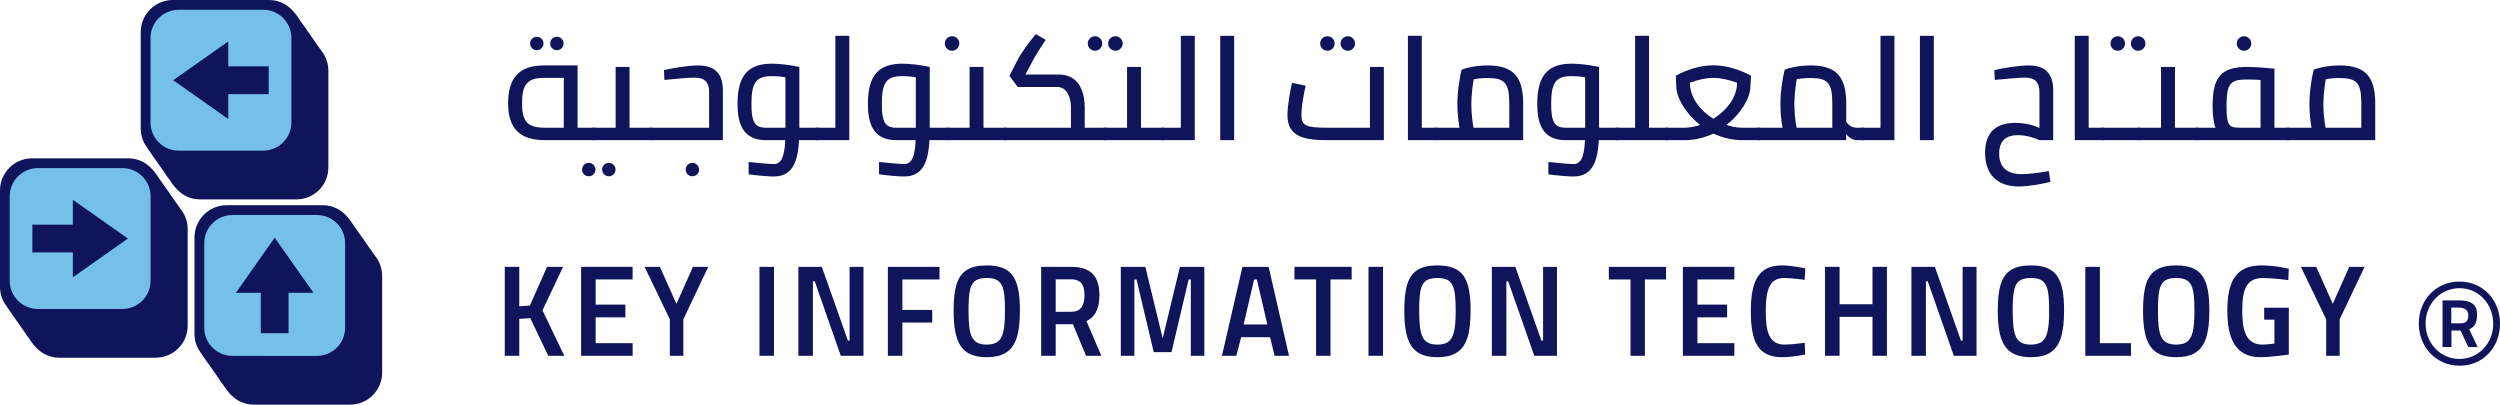 <?xml version="1.0" encoding="utf-8"?>
<!-- Generator: Adobe Illustrator 16.0.0, SVG Export Plug-In . SVG Version: 6.00 Build 0)  -->
<!DOCTYPE svg PUBLIC "-//W3C//DTD SVG 1.1//EN" "http://www.w3.org/Graphics/SVG/1.1/DTD/svg11.dtd">
<svg version="1.1" id="Layer_1" xmlns="http://www.w3.org/2000/svg" xmlns:xlink="http://www.w3.org/1999/xlink" x="0px" y="0px"
	 width="355.816px" height="57.59px" viewBox="0 0 355.816 57.59" enable-background="new 0 0 355.816 57.59" xml:space="preserve">
<g>
	<g>
		<path fill="#0F145B" d="M344.258,46.041c0-3.378,2.457-5.966,5.793-5.966c3.33,0,5.766,2.61,5.766,5.986
			c0,3.378-2.412,5.988-5.744,5.988C346.736,52.05,344.258,49.418,344.258,46.041z M354.852,46.062c0-2.806-2.086-5.044-4.801-5.044
			c-2.746,0-4.826,2.238-4.826,5.023c0,2.805,2.08,5.044,4.826,5.044C352.766,51.085,354.852,48.87,354.852,46.062z M347.635,42.751
			h2.416c1.664,0,2.5,0.635,2.5,1.929c0,1.295-0.309,1.819-1.121,2.194l1.207,2.521h-1.336l-1.098-2.347h-1.297v2.347h-1.271V42.751
			z M350.18,46.017c0.789,0,1.121-0.327,1.121-1.118c0-0.743-0.463-1.117-1.361-1.117h-1.055v2.235H350.18z"/>
	</g>
	<g>
		<g>
			<g>
				<g>
					<g>
						<g>
							<path fill="#0F145B" d="M75.474,45.276l-1.566,0.111v5.249h-2.069V37.979h2.069v5.619l1.511-0.114l2.439-5.505h2.286
								l-2.935,6.192l3.103,6.466h-2.285L75.474,45.276z"/>
						</g>
						<g>
							<path fill="#0F145B" d="M82.711,37.979h7.328v1.793h-5.263v3.584h4.229v1.813h-4.229v3.676h5.263v1.793h-7.328V37.979z"/>
						</g>
						<g>
							<path fill="#0F145B" d="M97.258,45.444v5.192h-1.922v-5.192l-3.599-7.466h2.178l2.365,5.266l2.344-5.266h2.178L97.258,45.444
								z"/>
						</g>
						<g>
							<path fill="#0F145B" d="M108.093,37.979h2.066v12.658h-2.066V37.979z"/>
						</g>
						<g>
							<path fill="#0F145B" d="M113.63,37.979h3.341l3.707,10.493h0.242V37.979h1.975v12.658h-3.229l-3.707-10.606h-0.262v10.606
								h-2.066V37.979z"/>
						</g>
						<g>
							<path fill="#0F145B" d="M126.365,37.979h7.349v1.793h-5.282v4.342h4.248v1.79h-4.248v4.733h-2.066V37.979z"/>
						</g>
						<g>
							<path fill="#0F145B" d="M135.726,44.187c0-3.102,0.498-4.95,1.935-5.801c0.704-0.423,1.606-0.61,2.769-0.61
								c3.639,0,4.729,1.829,4.729,6.411c0,3.215-0.536,5.192-2.104,6.078c-0.664,0.389-1.532,0.573-2.624,0.573
								C136.814,50.838,135.726,48.77,135.726,44.187z M141.761,48.787c1.033-0.556,1.273-1.959,1.273-4.601
								c0-3.509-0.388-4.618-2.605-4.618c-0.517,0-0.938,0.073-1.268,0.203c-1.107,0.463-1.313,1.736-1.313,4.415
								c0,3.512,0.388,4.858,2.581,4.858C140.985,49.045,141.41,48.953,141.761,48.787z"/>
						</g>
						<g>
							<path fill="#0F145B" d="M152.706,46.144h-2.452v4.493h-2.07V37.979h4.245c2.607,0,4.045,1.109,4.045,4.029
								c0,2.218-0.794,3.195-1.846,3.692l2.122,4.937h-2.18L152.706,46.144z M152.429,39.753h-2.175v4.621h2.175
								c1.332,0,1.922-0.758,1.922-2.366C154.351,40.435,153.761,39.753,152.429,39.753z"/>
						</g>
						<g>
							<path fill="#0F145B" d="M159.519,37.979h3.489l2.473,10.161l2.455-10.161h3.473v12.658h-1.923V39.771h-0.311l-2.439,10.347
								h-2.528l-2.455-10.347h-0.298v10.865h-1.936V37.979z"/>
						</g>
						<g>
							<path fill="#0F145B" d="M176.832,37.979h3.73l2.897,12.658h-2.051l-0.644-2.644h-4.118l-0.681,2.644h-2.052L176.832,37.979z
								 M177,46.182h3.378l-1.495-6.41h-0.39L177,46.182z"/>
						</g>
						<g>
							<path fill="#0F145B" d="M184.235,37.979h8.143v1.793h-3.012v10.865h-2.051V39.771h-3.08V37.979z"/>
						</g>
						<g>
							<path fill="#0F145B" d="M194.774,37.979h2.067v12.658h-2.067V37.979z"/>
						</g>
						<g>
							<path fill="#0F145B" d="M199.869,44.187c0-3.102,0.498-4.95,1.938-5.801c0.701-0.423,1.605-0.61,2.769-0.61
								c3.639,0,4.725,1.829,4.725,6.411c0,3.215-0.532,5.192-2.101,6.078c-0.668,0.389-1.532,0.573-2.624,0.573
								C200.958,50.838,199.869,48.77,199.869,44.187z M205.907,48.787c1.03-0.556,1.275-1.959,1.275-4.601
								c0-3.509-0.393-4.618-2.607-4.618c-0.514,0-0.938,0.073-1.273,0.203c-1.104,0.463-1.313,1.736-1.313,4.415
								c0,3.512,0.394,4.858,2.587,4.858C205.132,49.045,205.554,48.953,205.907,48.787z"/>
						</g>
						<g>
							<path fill="#0F145B" d="M212.33,37.979h3.341l3.712,10.493h0.24V37.979h1.975v12.658h-3.229l-3.713-10.606h-0.261v10.606
								h-2.064V37.979z"/>
						</g>
						<g>
							<path fill="#0F145B" d="M228.979,37.979h8.142v1.793h-3.009v10.865h-2.048V39.771h-3.085V37.979z"/>
						</g>
						<g>
							<path fill="#0F145B" d="M239.517,37.979h7.33v1.793h-5.26v3.584h4.227v1.813h-4.227v3.676h5.26v1.793h-7.33V37.979z"/>
						</g>
						<g>
							<path fill="#0F145B" d="M256.928,50.452c0,0-1.772,0.386-3.305,0.386c-3.564,0-4.432-2.438-4.432-6.559
								c0-4.398,1.162-6.504,4.432-6.504c1.4,0,3.322,0.426,3.322,0.426l-0.092,1.626c0,0-1.83-0.259-2.916-0.259
								c-2.012,0-2.621,1.517-2.621,4.711c0,2.973,0.478,4.766,2.674,4.766c0.98,0,2.863-0.258,2.863-0.258L256.928,50.452z"/>
						</g>
						<g>
							<path fill="#0F145B" d="M266.507,45.092h-4.688v5.545h-2.069V37.979h2.069v5.322h4.688v-5.322h2.051v12.658h-2.051V45.092z"
								/>
						</g>
						<g>
							<path fill="#0F145B" d="M272.044,37.979h3.341l3.712,10.493h0.237V37.979h1.978v12.658h-3.232l-3.71-10.606h-0.259v10.606
								h-2.066V37.979z"/>
						</g>
						<g>
							<path fill="#0F145B" d="M284.336,44.187c0-3.102,0.501-4.95,1.94-5.801c0.701-0.423,1.606-0.61,2.769-0.61
								c3.637,0,4.726,1.829,4.726,6.411c0,3.215-0.535,5.192-2.107,6.078c-0.661,0.389-1.529,0.573-2.618,0.573
								C285.425,50.838,284.336,48.77,284.336,44.187z M290.374,48.787c1.031-0.556,1.273-1.959,1.273-4.601
								c0-3.509-0.385-4.618-2.603-4.618c-0.517,0-0.941,0.073-1.271,0.203c-1.11,0.463-1.313,1.736-1.313,4.415
								c0,3.512,0.388,4.858,2.584,4.858C289.599,49.045,290.023,48.953,290.374,48.787z"/>
						</g>
						<g>
							<path fill="#0F145B" d="M296.797,50.637V37.979h2.07v10.865h4.43v1.793H296.797z"/>
						</g>
						<g>
							<path fill="#0F145B" d="M305.013,44.187c0-3.102,0.496-4.95,1.938-5.801c0.701-0.423,1.605-0.61,2.769-0.61
								c3.639,0,4.728,1.829,4.728,6.411c0,3.215-0.535,5.192-2.106,6.078c-0.665,0.389-1.535,0.573-2.621,0.573
								C306.1,50.838,305.013,48.77,305.013,44.187z M311.049,48.787c1.033-0.556,1.276-1.959,1.276-4.601
								c0-3.509-0.391-4.618-2.605-4.618c-0.517,0-0.941,0.073-1.273,0.203c-1.11,0.463-1.313,1.736-1.313,4.415
								c0,3.512,0.388,4.858,2.587,4.858C310.271,49.045,310.698,48.953,311.049,48.787z"/>
						</g>
						<g>
							<path fill="#0F145B" d="M322.254,43.798h3.504v6.67c0,0-2.652,0.37-4.039,0.37c-3.657,0-4.709-2.81-4.709-6.612
								c0-4.142,1.185-6.45,4.836-6.45c2.07,0,3.912,0.48,3.912,0.48l-0.074,1.608c0,0-2.178-0.296-3.635-0.296
								c-2.51,0-2.917,1.978-2.917,4.657c0,2.732,0.482,4.819,2.86,4.819c0.646,0,1.717-0.147,1.717-0.147v-3.398h-1.455V43.798z"/>
						</g>
						<g>
							<path fill="#0F145B" d="M332.995,45.444v5.192h-1.918v-5.192l-3.602-7.466h2.182l2.361,5.266l2.342-5.266h2.18
								L332.995,45.444z"/>
						</g>
					</g>
				</g>
				<g>
					<circle fill="#0F145B" cx="83.796" cy="24.134" r="0.956"/>
					<circle fill="#0F145B" cx="86.652" cy="24.134" r="0.956"/>
					<circle fill="#0F145B" cx="98.541" cy="24.134" r="0.956"/>
					<g>
						<g>
							<g>
								<path fill="#0F145B" d="M84.932,19.05l-0.211,0.896h-7.193c-3.562,0-5.21-1.685-5.21-5.251c0-3.631,1.605-5.383,5.065-5.383
									H82.2v8.864h2.521L84.932,19.05z M77.527,18.177h2.714v-7.09h-2.858c-2.318,0-3.085,0.938-3.085,3.608
									C74.298,17.278,75.064,18.177,77.527,18.177z"/>
							</g>
							<g>
								<path fill="#0F145B" d="M93.124,19.05l-0.206,0.896h-8.614l-0.208-0.896l0.208-0.873h3.317V9.524h1.98v8.652h3.316
									L93.124,19.05z"/>
							</g>
							<g>
								<path fill="#0F145B" d="M102.882,12.839v7.107H92.499l-0.208-0.896l0.208-0.873h8.427v-5.131c0-1.293-0.628-2-2.043-2
									c-0.879,0-3.049,0.207-4.319,0.331L94.5,9.98c1.419-0.333,3.589-0.668,4.859-0.668
									C101.337,9.313,102.882,10.104,102.882,12.839z"/>
							</g>
							<g>
								<path fill="#0F145B" d="M116.543,19.946h-2.818c-0.166,3.401-1.123,5.173-3.626,5.173c-0.73,0-2.381-0.145-3.546-0.31
									v-1.756c1.561,0.169,2.964,0.294,3.546,0.294c1,0,1.54-0.771,1.667-3.401h-2.771c-3.398,0-4.026-2.562-4.026-5.171
									c0-4.295,1.732-5.712,4.92-5.712c1.105,0,2.421,0.167,3.879,0.461v8.652h2.776l0.208,0.873L116.543,19.946z M108.994,18.177
									h2.792v-7.174c-0.706-0.126-1.334-0.169-1.898-0.169c-2.23,0-2.939,0.834-2.939,3.941
									C106.948,17.406,107.449,18.177,108.994,18.177z"/>
							</g>
							<g>
								<path fill="#0F145B" d="M120.878,5.099v14.848h-4.754l-0.211-0.896l0.211-0.873h2.769V5.099H120.878z"/>
							</g>
							<g>
								<path fill="#0F145B" d="M135.101,19.946h-2.816c-0.169,3.401-1.126,5.173-3.628,5.173c-0.733,0-2.378-0.145-3.547-0.31
									v-1.756c1.564,0.169,2.964,0.294,3.547,0.294c1.002,0,1.542-0.771,1.666-3.401h-2.771c-3.401,0-4.026-2.562-4.026-5.171
									c0-4.295,1.729-5.712,4.92-5.712c1.107,0,2.421,0.167,3.879,0.461v8.652h2.776l0.205,0.873L135.101,19.946z M127.552,18.177
									h2.792v-7.174c-0.709-0.126-1.334-0.169-1.898-0.169c-2.23,0-2.94,0.834-2.94,3.941
									C125.505,17.406,126.006,18.177,127.552,18.177z"/>
							</g>
							<g>
								<path fill="#0F145B" d="M143.501,19.05l-0.211,0.896h-8.611l-0.206-0.896l0.206-0.873h3.316V9.524h1.98v8.652h3.314
									L143.501,19.05z"/>
							</g>
							<g>
								<path fill="#0F145B" d="M157.721,19.05l-0.208,0.896h-14.637l-0.211-0.896l0.211-0.873h9.548v-2.9
									c0-1.375-0.541-2.878-1.938-2.898h-5.629l-1.189-1.585l1.147-2.233c0.563-1.103,1.748-2.687,2.604-3.708l1.416,0.815
									c-1.063,1.584-1.646,2.562-2.207,3.646l-0.688,1.293h4.775c2.916,0,3.671,2.605,3.671,4.692v2.879h3.127L157.721,19.05z"/>
							</g>
							<g>
								<path fill="#0F145B" d="M165.913,19.05l-0.206,0.896h-8.611l-0.208-0.896l0.208-0.873h3.314V9.524h1.982v8.652h3.314
									L165.913,19.05z"/>
							</g>
							<g>
								<path fill="#0F145B" d="M170.045,5.099v14.848h-4.757l-0.208-0.896l0.208-0.873h2.773V5.099H170.045z"/>
							</g>
							<g>
								<path fill="#0F145B" d="M173.67,5.099h1.983v14.848h-1.983V5.099z"/>
							</g>
							<g>
								<path fill="#0F145B" d="M196.96,9.524v10.422h-8.152c-3.649,0-5.568-0.728-5.568-3.583c0-1.272,0.355-3.273,0.648-4.569
									l1.938,0.396c-0.371,1.646-0.601,3.295-0.601,4.173c0,1.462,0.559,1.813,3.583,1.813h6.173V9.524H196.96z"/>
							</g>
							<g>
								<path fill="#0F145B" d="M204.757,19.05l-0.205,0.896h-4.172V5.099h1.978v13.078h2.194L204.757,19.05z"/>
							</g>
							<g>
								<path fill="#0F145B" d="M216.788,14.734v5.212h-12.656l-0.208-0.896l0.208-0.873h3.589
									c-0.147-0.855-0.295-2.085-0.295-3.357c0-1.942,0.355-3.922,0.604-4.903c0.606-0.248,2.001-0.604,3.694-0.604
									C215.373,9.313,216.788,10.921,216.788,14.734z M209.722,18.177h5.087v-3.442c0-2.94-0.646-3.629-3.085-3.629
									c-0.71,0-1.422,0.065-1.98,0.169c-0.188,1.104-0.335,2.48-0.335,3.545C209.408,15.882,209.535,17.237,209.722,18.177z"/>
							</g>
							<g>
								<path fill="#0F145B" d="M230.362,19.946h-2.813c-0.166,3.401-1.126,5.173-3.628,5.173c-0.733,0-2.376-0.145-3.547-0.31
									v-1.756c1.569,0.169,2.964,0.294,3.547,0.294c0.999,0,1.542-0.771,1.666-3.401h-2.771c-3.401,0-4.024-2.562-4.024-5.171
									c0-4.295,1.73-5.712,4.921-5.712c1.104,0,2.418,0.167,3.878,0.461v8.652h2.771l0.208,0.873L230.362,19.946z M222.816,18.177
									h2.795v-7.174c-0.71-0.126-1.337-0.169-1.898-0.169c-2.231,0-2.94,0.834-2.94,3.941
									C220.772,17.406,221.273,18.177,222.816,18.177z"/>
							</g>
							<g>
								<path fill="#0F145B" d="M237.621,19.05l-0.211,0.896h-7.465l-0.208-0.896l0.208-0.873h2.774V5.099h1.98v13.078h2.71
									L237.621,19.05z"/>
							</g>
							<g>
								<path fill="#0F145B" d="M250.733,19.05l-0.203,0.896h-2.567c-1.377,0-2.877-0.351-4.108-0.938
									c-1.168,0.565-2.647,0.938-4.023,0.938h-2.837l-0.211-0.896l0.211-0.873h2.771c0.733,0,1.482-0.146,2.191-0.397
									c-2.046-1.647-3.333-3.818-3.378-5.422l-0.061-1.586c1.585-0.872,3.462-1.478,5.315-1.478c1.856,0,3.752,0.605,5.379,1.478
									l-0.084,1.586c-0.04,1.604-1.313,3.774-3.398,5.422c0.732,0.251,1.484,0.397,2.215,0.397h2.586L250.733,19.05z
									 M243.854,16.901c2.104-1.332,3.378-3.209,3.378-5.128c-1.166-0.415-2.292-0.687-3.378-0.687
									c-1.104,0-2.188,0.271-3.338,0.687C240.517,13.712,241.79,15.61,243.854,16.901z"/>
							</g>
							<g>
								<path fill="#0F145B" d="M265.499,19.05l-0.211,0.896h-1.021c-0.498,0-1.104-0.351-1.5-0.851v0.851h-12.656L249.9,19.05
									l0.211-0.873h3.586c-0.147-0.855-0.293-2.085-0.293-3.357c0-1.942,0.354-3.922,0.606-4.903
									c0.602-0.248,1.999-0.604,3.687-0.604c3.651,0,5.07,1.608,5.07,5.422v2.587c0.293,0.479,0.813,0.855,1.5,0.855h1.021
									L265.499,19.05z M255.698,18.177h5.087v-3.442c0-2.94-0.646-3.629-3.088-3.629c-0.704,0-1.416,0.065-1.98,0.169
									c-0.187,1.104-0.335,2.48-0.335,3.545C255.382,15.882,255.512,17.237,255.698,18.177z"/>
							</g>
							<g>
								<path fill="#0F145B" d="M269.626,5.099v14.848h-4.754l-0.206-0.896l0.206-0.873h2.771V5.099H269.626z"/>
							</g>
							<g>
								<path fill="#0F145B" d="M273.254,5.099h1.98v14.848h-1.98V5.099z"/>
							</g>
							<g>
								<path fill="#0F145B" d="M284.534,21.87c0,1.79,0.98,2.917,3.188,2.917c0.794,0,2.275-0.146,3.881-0.44l0.229,1.544
									c-1.126,0.271-3.045,0.648-4.503,0.648c-3.13,0-4.799-1.775-4.799-4.795c0-2.817,1.46-4.257,4.318-4.257
									c1.521,0,2.813,0.418,3.417,0.73v-5.172c0-1.293-0.625-2-2.02-2c-0.896,0-3.063,0.207-4.337,0.331l-0.063-1.396
									c1.442-0.333,3.586-0.668,4.856-0.668c1.983,0,3.525,0.791,3.525,3.526v7.107h-1.962c-0.643-0.313-1.877-0.709-3.066-0.709
									C285.536,19.237,284.534,20.011,284.534,21.87z"/>
							</g>
							<g>
								<path fill="#0F145B" d="M299.671,19.05l-0.211,0.896h-4.168V5.099h1.982v13.078h2.186L299.671,19.05z"/>
							</g>
							<g>
								<path fill="#0F145B" d="M298.838,19.05l0.206-0.873h5.632l0.208,0.873l-0.208,0.896h-5.632L298.838,19.05z"/>
							</g>
							<g>
								<path fill="#0F145B" d="M313.079,19.05l-0.209,0.896h-8.611l-0.205-0.896l0.205-0.873h3.314V9.524h1.983v8.652h3.313
									L313.079,19.05z"/>
							</g>
							<g>
								<path fill="#0F145B" d="M326.028,19.05l-0.209,0.896h-13.371l-0.202-0.896l0.202-0.873h2.883
									c-0.296-0.73-0.417-1.729-0.417-3.107c0-4.048,1.146-5.545,4.923-5.545c1.081,0,2.648,0.123,3.876,0.251v8.401h2.105
									L326.028,19.05z M321.733,18.177v-6.8c-0.667-0.041-1.376-0.062-1.896-0.062c-2.399,0-2.942,0.543-2.942,3.754
									c0,2.836,0.311,3.107,1.959,3.107H321.733z"/>
							</g>
							<g>
								<path fill="#0F145B" d="M338.061,14.734v5.212h-12.66l-0.209-0.896l0.209-0.873h3.586c-0.146-0.855-0.291-2.085-0.291-3.357
									c0-1.942,0.354-3.922,0.607-4.903c0.604-0.248,1.998-0.604,3.688-0.604C336.641,9.313,338.061,10.921,338.061,14.734z
									 M330.991,18.177h5.088v-3.442c0-2.94-0.648-3.629-3.088-3.629c-0.705,0-1.416,0.065-1.98,0.169
									c-0.189,1.104-0.334,2.48-0.334,3.545C330.676,15.882,330.803,17.237,330.991,18.177z"/>
							</g>
						</g>
						<circle fill="#0F145B" cx="76.402" cy="6.19" r="0.955"/>
						<circle fill="#0F145B" cx="79.259" cy="6.19" r="0.956"/>
						<path fill="#0F145B" d="M136.537,6.19c0,0.568-0.464,1.034-1.033,1.034s-1.034-0.466-1.034-1.034
							c0-0.572,0.465-1.032,1.034-1.032S136.537,5.618,136.537,6.19z"/>
					</g>
					<path fill="#0F145B" d="M156.882,6.19c0,0.568-0.461,1.034-1.03,1.034c-0.572,0-1.034-0.466-1.034-1.034
						c0-0.572,0.462-1.032,1.034-1.032C156.421,5.158,156.882,5.618,156.882,6.19z"/>
					<path fill="#0F145B" d="M159.785,6.19c0,0.568-0.467,1.034-1.033,1.034c-0.569,0-1.034-0.466-1.034-1.034
						c0-0.572,0.465-1.032,1.034-1.032C159.318,5.158,159.785,5.618,159.785,6.19z"/>
					<path fill="#0F145B" d="M189.957,6.19c0,0.568-0.461,1.034-1.033,1.034c-0.567,0-1.031-0.466-1.031-1.034
						c0-0.572,0.464-1.032,1.031-1.032C189.496,5.158,189.957,5.618,189.957,6.19z"/>
					<path fill="#0F145B" d="M192.857,6.19c0,0.568-0.461,1.034-1.03,1.034c-0.572,0-1.034-0.466-1.034-1.034
						c0-0.572,0.462-1.032,1.034-1.032C192.396,5.158,192.857,5.618,192.857,6.19z"/>
					<path fill="#0F145B" d="M302.447,6.19c0,0.568-0.464,1.034-1.033,1.034s-1.033-0.466-1.033-1.034
						c0-0.572,0.464-1.032,1.033-1.032S302.447,5.618,302.447,6.19z"/>
					<path fill="#0F145B" d="M305.348,6.19c0,0.568-0.464,1.034-1.033,1.034s-1.031-0.466-1.031-1.034
						c0-0.572,0.462-1.032,1.031-1.032S305.348,5.618,305.348,6.19z"/>
					<path fill="#0F145B" d="M320.411,6.19c0,0.568-0.464,1.034-1.033,1.034s-1.033-0.466-1.033-1.034
						c0-0.572,0.464-1.032,1.033-1.032S320.411,5.618,320.411,6.19z"/>
				</g>
			</g>
		</g>
		<g>
			<g>
				<g>
					<g>
						<path fill="#0F145B" d="M45.663,7.12c-0.003-0.003-0.006-0.006-0.008-0.011c-0.09-0.146-0.188-0.287-0.296-0.425
							c-0.105-0.172-0.224-0.339-0.351-0.497c-0.019-0.023-0.037-0.049-0.056-0.072c-0.084-0.136-0.176-0.269-0.273-0.396
							c-0.087-0.142-0.18-0.277-0.282-0.41c-0.085-0.141-0.18-0.278-0.282-0.407c-0.119-0.199-0.253-0.387-0.401-0.563
							c-0.002-0.002-0.005-0.005-0.008-0.01C43.617,4.18,43.52,4.039,43.414,3.9c-0.108-0.171-0.228-0.336-0.354-0.494
							c-0.019-0.023-0.037-0.049-0.056-0.072c-0.084-0.138-0.174-0.27-0.274-0.395c-0.084-0.145-0.179-0.281-0.282-0.41
							c-0.115-0.196-0.25-0.381-0.396-0.558c-0.092-0.12-0.189-0.236-0.292-0.348c-0.251-0.293-0.535-0.554-0.85-0.779
							c-0.028-0.02-0.055-0.038-0.084-0.057c0,0,0,0,0-0.003c-0.003,0-0.003,0-0.005-0.004c0,0-0.003,0-0.003-0.003
							C40.1,0.29,39.234,0,38.304,0h-0.011h-0.008h-0.008h-0.011H24.635h-0.008h-0.011h-0.008h-0.011
							c-2.515,0-4.569,2.054-4.569,4.566v0.013v0.015v0.011v0.014v0.014v0.014v13.598v0.013v0.011v0.015v0.013v0.014v0.012
							c0,0.926,0.285,1.776,0.771,2.482c0.095,0.161,0.2,0.318,0.313,0.466c0.087,0.144,0.182,0.279,0.282,0.41
							c0.087,0.144,0.182,0.279,0.282,0.409c0.118,0.198,0.253,0.383,0.4,0.56c0.003,0.005,0.006,0.009,0.008,0.012
							c0.09,0.149,0.19,0.29,0.296,0.426c0.107,0.174,0.224,0.34,0.354,0.497c0.018,0.025,0.034,0.049,0.055,0.074
							c0.082,0.136,0.174,0.269,0.271,0.394c0.087,0.142,0.183,0.279,0.282,0.41c0.087,0.142,0.18,0.279,0.282,0.41
							c0.119,0.195,0.253,0.384,0.401,0.561c0.002,0.005,0.005,0.008,0.008,0.01c0.089,0.149,0.189,0.29,0.295,0.427
							c0.105,0.174,0.225,0.34,0.354,0.496c0.087,0.118,0.179,0.232,0.276,0.338c0.262,0.317,0.567,0.598,0.902,0.837
							c0.023,0.017,0.045,0.032,0.068,0.049l0,0c0.005,0.003,0.008,0.006,0.013,0.008l0,0c0.718,0.492,1.582,0.782,2.514,0.782h0.01
							h0.011h0.008h0.008h0.011h0.008h13.613h0.011h0.008h0.008h0.011h0.008h0.011c2.519,0,4.557-2.031,4.557-4.547v-0.015v-0.014
							v-0.01v-0.014v-0.015V23.75v-0.014v-0.012V10.152v-0.014v-0.012v-0.013v-0.014v-0.013v-0.012v-0.014V10.05
							C46.736,8.948,46.33,7.924,45.663,7.12z"/>
					</g>
				</g>
			</g>
			<g>
				<path fill="#0F145B" d="M25.635,29.656c-0.003-0.006-0.009-0.008-0.011-0.011c-0.09-0.149-0.188-0.291-0.293-0.427
					c-0.108-0.175-0.227-0.337-0.354-0.495c-0.019-0.026-0.037-0.051-0.055-0.075c-0.085-0.136-0.177-0.269-0.274-0.394
					c-0.087-0.142-0.18-0.279-0.279-0.41c-0.088-0.143-0.183-0.281-0.282-0.411c-0.122-0.195-0.254-0.383-0.401-0.56
					c-0.002-0.005-0.008-0.008-0.011-0.011c-0.089-0.149-0.187-0.291-0.292-0.427c-0.108-0.174-0.225-0.339-0.354-0.497
					c-0.019-0.025-0.037-0.049-0.056-0.073c-0.084-0.137-0.174-0.267-0.271-0.394c-0.087-0.143-0.182-0.28-0.282-0.411
					c-0.118-0.195-0.25-0.38-0.397-0.554c-0.093-0.123-0.19-0.238-0.293-0.351c-0.251-0.293-0.535-0.554-0.85-0.776
					c-0.028-0.02-0.055-0.041-0.081-0.061c-0.003,0-0.003,0-0.003,0c0-0.003-0.003-0.003-0.003-0.003
					c-0.002,0-0.002-0.003-0.005-0.003c-0.717-0.491-1.582-0.779-2.516-0.779h-0.011h-0.008h-0.008h-0.011H4.604H4.596H4.588H4.577
					H4.569C2.054,22.535,0,24.587,0,27.103v0.011v0.014v0.014v0.013v0.011v0.015v13.599v0.011v0.014v0.015v0.013v0.011v0.013
					c0,0.925,0.282,1.774,0.768,2.484c0.095,0.16,0.2,0.317,0.313,0.464c0.087,0.143,0.182,0.28,0.282,0.411
					c0.087,0.142,0.182,0.279,0.282,0.41c0.118,0.195,0.253,0.382,0.4,0.559c0.003,0.006,0.006,0.008,0.008,0.011
					c0.093,0.15,0.19,0.292,0.296,0.428c0.108,0.174,0.227,0.34,0.354,0.497c0.019,0.024,0.036,0.048,0.055,0.073
					c0.085,0.136,0.177,0.267,0.271,0.395c0.088,0.141,0.183,0.279,0.282,0.41c0.087,0.141,0.183,0.279,0.282,0.409
					c0.121,0.195,0.253,0.384,0.401,0.56C3.997,47.97,4,47.972,4.003,47.975c0.092,0.146,0.189,0.29,0.295,0.426
					c0.105,0.174,0.225,0.34,0.354,0.497c0.087,0.117,0.18,0.229,0.276,0.338c0.264,0.317,0.567,0.597,0.905,0.837
					c0.021,0.016,0.042,0.031,0.065,0.046c0,0.003,0,0.003,0.003,0.003c0.002,0.003,0.005,0.005,0.011,0.005
					c0,0.003,0,0.003,0,0.003c0.717,0.491,1.582,0.781,2.515,0.781h0.008h0.011h0.008h0.008h0.011h0.011h13.61h0.011h0.008h0.011
					h0.008h0.011h0.008c2.521,0,4.559-2.031,4.559-4.547v-0.015v-0.013v-0.014v-0.01v-0.015v-0.014v-0.013V46.26V32.687v-0.013
					v-0.012v-0.014v-0.013v-0.015V32.61v-0.013v-0.014C26.707,31.483,26.302,30.459,25.635,29.656z"/>
				<path fill="#74C0EB" d="M21.429,39.968c0,2.211-1.796,4.007-4.013,4.007H5.393c-2.215,0-4.011-1.796-4.011-4.007V27.935
					c0-2.213,1.796-4.008,4.011-4.008h12.023c2.217,0,4.013,1.795,4.013,4.008V39.968z"/>
			</g>
			<g>
				<path fill="#0F145B" d="M53.314,36.332c-0.003-0.005-0.005-0.008-0.008-0.011c-0.092-0.148-0.189-0.29-0.295-0.426
					c-0.105-0.174-0.225-0.337-0.354-0.494c-0.019-0.027-0.034-0.053-0.056-0.076c-0.084-0.136-0.177-0.27-0.271-0.395
					c-0.087-0.141-0.182-0.279-0.282-0.41c-0.087-0.141-0.182-0.279-0.282-0.41c-0.118-0.196-0.253-0.383-0.4-0.56
					c-0.003-0.006-0.006-0.008-0.008-0.011c-0.093-0.149-0.19-0.291-0.296-0.428c-0.105-0.172-0.224-0.338-0.353-0.496
					c-0.019-0.024-0.035-0.049-0.053-0.073c-0.085-0.136-0.177-0.266-0.274-0.394c-0.087-0.142-0.183-0.28-0.282-0.41
					c-0.119-0.196-0.251-0.381-0.398-0.556c-0.092-0.121-0.189-0.238-0.293-0.351c-0.25-0.292-0.535-0.554-0.849-0.776
					c-0.026-0.019-0.053-0.041-0.082-0.06h-0.002c0-0.002-0.003-0.002-0.003-0.002c-0.003,0-0.003-0.003-0.005-0.003
					c-0.718-0.49-1.582-0.782-2.514-0.782h-0.01h-0.011h-0.008h-0.008H32.287h-0.011h-0.008h-0.011H32.25
					c-2.516,0-4.569,2.053-4.569,4.568v0.012v0.014v0.013v0.014v0.012v0.014v13.597v0.014v0.015v0.013v0.011v0.014v0.014
					c0,0.923,0.284,1.773,0.767,2.48c0.098,0.163,0.203,0.317,0.316,0.468c0.088,0.141,0.18,0.277,0.282,0.41
					c0.085,0.141,0.18,0.276,0.282,0.41c0.119,0.195,0.253,0.384,0.401,0.56c0.002,0.003,0.005,0.006,0.008,0.011
					c0.09,0.146,0.187,0.29,0.292,0.426c0.108,0.175,0.228,0.338,0.354,0.495c0.019,0.024,0.037,0.049,0.056,0.073
					c0.084,0.136,0.177,0.27,0.274,0.397c0.087,0.141,0.179,0.276,0.279,0.409c0.087,0.142,0.182,0.277,0.282,0.41
					c0.121,0.196,0.256,0.384,0.4,0.561c0.003,0.003,0.006,0.005,0.008,0.011c0.09,0.146,0.19,0.287,0.296,0.427
					c0.107,0.17,0.227,0.336,0.354,0.494c0.087,0.119,0.182,0.231,0.279,0.339c0.261,0.318,0.564,0.599,0.901,0.835
					c0.023,0.016,0.045,0.033,0.068,0.049l0,0c0.003,0.003,0.008,0.005,0.011,0.008l0,0c0.72,0.494,1.582,0.786,2.516,0.786h0.011
					h0.008h0.008h0.011h0.008h0.011h13.613h0.008h0.008h0.011h0.008h0.011h0.008c2.518,0,4.559-2.033,4.559-4.552v-0.013v-0.012V53
					v-0.013v-0.015v-0.011v-0.013v-0.014V39.364v-0.013v-0.014v-0.015v-0.01V39.3v-0.015v-0.013v-0.011
					C54.388,38.158,53.981,37.134,53.314,36.332z"/>
			</g>
			<polygon fill="#0F145B" points="18.204,33.95 10.365,28.432 10.365,31.973 4.606,31.973 4.606,35.925 10.365,35.925 
				10.365,39.472 			"/>
			<path fill="#74C0EB" d="M45.111,30.603c2.213,0,4.008,1.796,4.008,4.013v12.028c0,2.21-1.795,4.01-4.008,4.01H33.08
				c-2.215,0-4.01-1.8-4.01-4.01V34.615c0-2.217,1.795-4.013,4.01-4.013H45.111z"/>
			<polygon fill="#0F145B" points="39.095,33.827 33.576,41.669 37.117,41.669 37.117,47.425 41.069,47.425 41.069,41.669 
				44.616,41.669 			"/>
			<path fill="#74C0EB" d="M21.421,5.4c0-2.215,1.796-4.01,4.013-4.01H37.46c2.215,0,4.011,1.795,4.011,4.01v12.033
				c0,2.211-1.796,4.007-4.011,4.007H25.434c-2.217,0-4.013-1.796-4.013-4.007V5.4z"/>
			<polygon fill="#0F145B" points="24.648,11.415 32.487,16.937 32.487,13.393 38.243,13.393 38.243,9.44 32.487,9.44 32.487,5.896 
							"/>
		</g>
	</g>
</g>
</svg>
